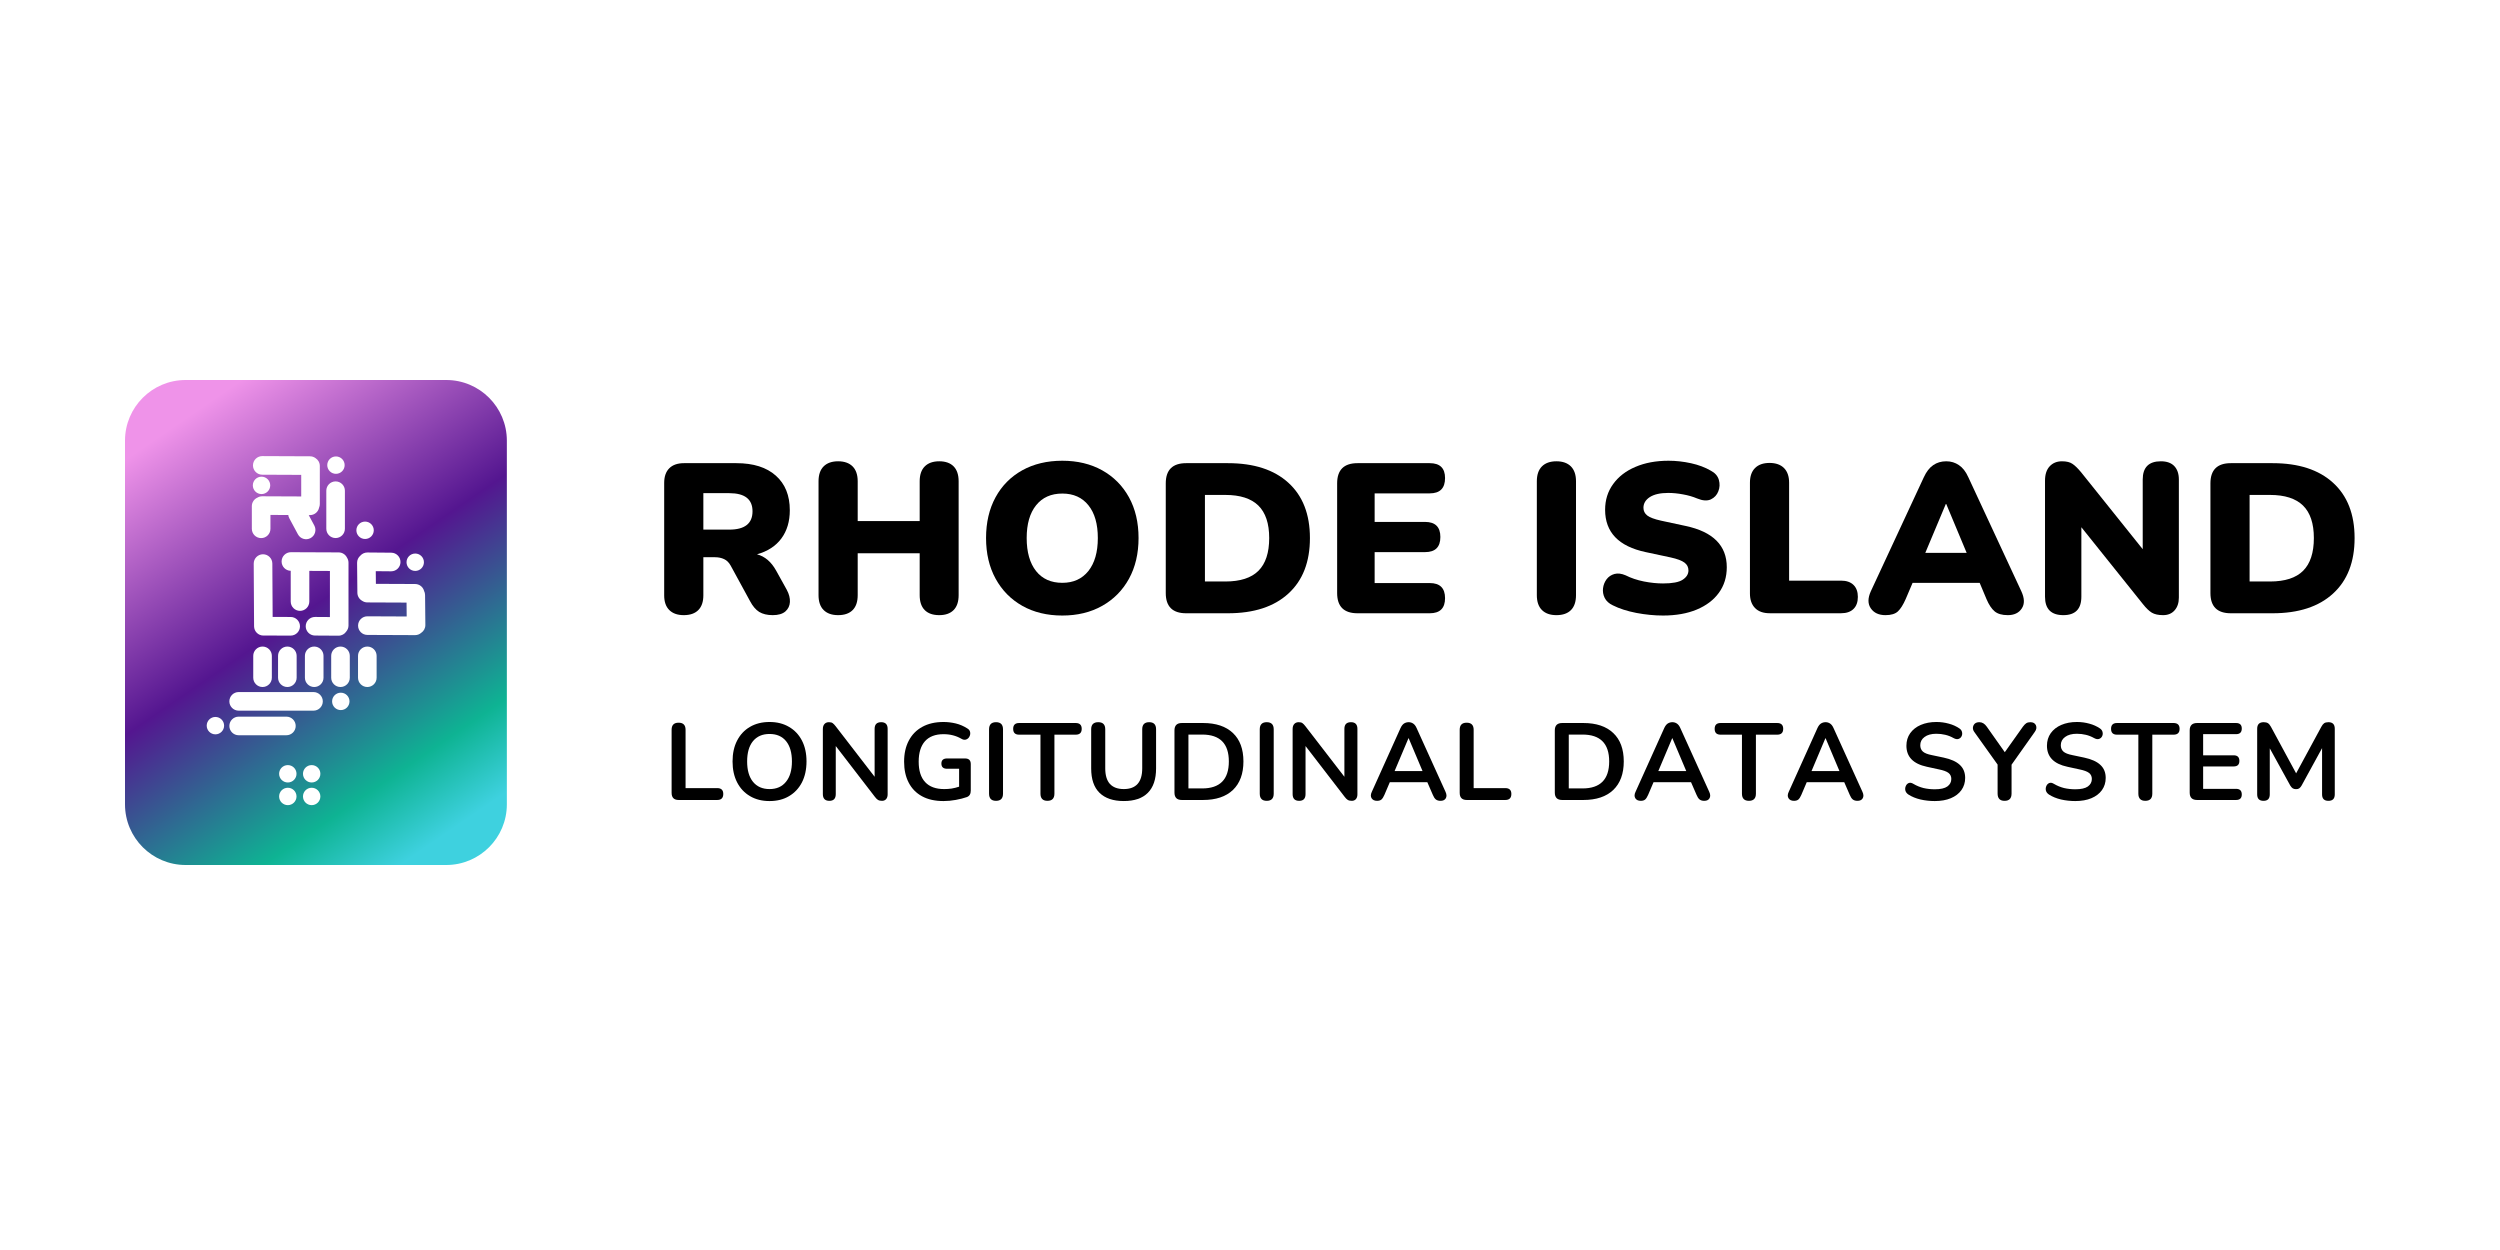 <svg width="500" height="250" viewBox="0 0 500 250" fill="none" xmlns="http://www.w3.org/2000/svg">
<path d="M136.754 123.029C135.504 123.029 134.535 122.685 133.858 122.008C133.175 121.331 132.837 120.352 132.837 119.07V96.591C132.837 95.315 133.175 94.336 133.858 93.654C134.535 92.977 135.514 92.633 136.795 92.633H147.274C150.675 92.633 153.306 93.466 155.17 95.133C157.03 96.789 157.962 99.091 157.962 102.049C157.962 104.289 157.399 106.169 156.274 107.695C155.149 109.211 153.524 110.268 151.399 110.862C152.983 111.279 154.259 112.372 155.233 114.133L157.358 117.966C157.816 118.815 158.024 119.628 157.983 120.404C157.941 121.169 157.634 121.799 157.066 122.299C156.493 122.784 155.655 123.029 154.545 123.029C153.446 123.029 152.545 122.81 151.837 122.383C151.139 121.94 150.53 121.216 150.004 120.216L146.129 113.112C145.78 112.487 145.342 112.06 144.816 111.82C144.285 111.57 143.681 111.445 143.004 111.445H140.67V119.07C140.67 120.352 140.337 121.331 139.67 122.008C139.004 122.685 138.03 123.029 136.754 123.029ZM140.67 105.924H145.858C148.951 105.924 150.504 104.706 150.504 102.258C150.504 99.841 148.951 98.633 145.858 98.633H140.67V105.924Z" fill="black"/>
<path d="M167.623 123.029C166.373 123.029 165.404 122.685 164.727 122.008C164.045 121.331 163.707 120.336 163.707 119.029V96.258C163.707 94.956 164.045 93.961 164.727 93.279C165.404 92.602 166.373 92.258 167.623 92.258C168.873 92.258 169.837 92.602 170.519 93.279C171.196 93.961 171.54 94.956 171.54 96.258V104.216H183.936V96.258C183.936 94.956 184.274 93.961 184.957 93.279C185.634 92.602 186.602 92.258 187.852 92.258C189.102 92.258 190.061 92.602 190.727 93.279C191.394 93.961 191.727 94.956 191.727 96.258V119.029C191.727 120.336 191.394 121.331 190.727 122.008C190.061 122.685 189.102 123.029 187.852 123.029C186.571 123.029 185.602 122.685 184.936 122.008C184.269 121.331 183.936 120.336 183.936 119.029V110.654H171.54V119.029C171.54 120.336 171.207 121.331 170.54 122.008C169.873 122.685 168.899 123.029 167.623 123.029Z" fill="black"/>
<path d="M212.461 123.107C209.42 123.107 206.753 122.461 204.461 121.169C202.18 119.878 200.404 118.076 199.128 115.753C197.847 113.419 197.211 110.706 197.211 107.607C197.211 104.497 197.842 101.784 199.107 99.461C200.368 97.143 202.149 95.346 204.441 94.065C206.743 92.789 209.42 92.148 212.461 92.148C215.487 92.148 218.149 92.789 220.441 94.065C222.732 95.346 224.514 97.143 225.795 99.461C227.071 101.784 227.711 104.497 227.711 107.607C227.711 110.706 227.071 113.419 225.795 115.753C224.514 118.076 222.732 119.878 220.441 121.169C218.149 122.461 215.487 123.107 212.461 123.107ZM212.461 116.565C214.67 116.565 216.404 115.784 217.67 114.211C218.93 112.628 219.566 110.43 219.566 107.607C219.566 104.805 218.941 102.622 217.691 101.065C216.441 99.497 214.696 98.711 212.461 98.711C210.211 98.711 208.461 99.497 207.211 101.065C205.961 102.622 205.336 104.805 205.336 107.607C205.336 110.43 205.961 112.628 207.211 114.211C208.461 115.784 210.211 116.565 212.461 116.565Z" fill="black"/>
<path d="M237.236 122.654C234.512 122.654 233.152 121.31 233.152 118.612V96.674C233.152 93.982 234.512 92.633 237.236 92.633H245.59C250.783 92.633 254.809 93.94 257.673 96.549C260.548 99.164 261.986 102.852 261.986 107.612C261.986 112.393 260.548 116.091 257.673 118.716C254.809 121.341 250.783 122.654 245.59 122.654H237.236ZM240.986 116.299H245.069C248.053 116.299 250.262 115.586 251.694 114.154C253.121 112.727 253.84 110.544 253.84 107.612C253.84 104.695 253.116 102.529 251.673 101.112C250.225 99.695 248.027 98.987 245.069 98.987H240.986V116.299Z" fill="black"/>
<path d="M271.511 122.654C268.787 122.654 267.428 121.31 267.428 118.612V96.674C267.428 93.982 268.787 92.633 271.511 92.633H285.949C287.99 92.633 289.011 93.628 289.011 95.612C289.011 97.654 287.99 98.674 285.949 98.674H274.928V104.383H285.011C287.053 104.383 288.074 105.393 288.074 107.404C288.074 109.419 287.053 110.424 285.011 110.424H274.928V116.612H285.949C287.99 116.612 289.011 117.622 289.011 119.633C289.011 121.648 287.99 122.654 285.949 122.654H271.511Z" fill="black"/>
<path d="M311.284 123.029C310.034 123.029 309.065 122.685 308.388 122.008C307.706 121.331 307.367 120.336 307.367 119.029V96.258C307.367 94.956 307.706 93.961 308.388 93.279C309.065 92.602 310.034 92.258 311.284 92.258C312.534 92.258 313.497 92.602 314.18 93.279C314.857 93.961 315.201 94.956 315.201 96.258V119.029C315.201 120.336 314.867 121.331 314.201 122.008C313.534 122.685 312.56 123.029 311.284 123.029Z" fill="black"/>
<path d="M332.606 123.107C330.882 123.107 329.106 122.93 327.273 122.586C325.439 122.227 323.866 121.721 322.564 121.065C321.799 120.706 321.257 120.211 320.939 119.586C320.632 118.961 320.523 118.315 320.606 117.648C320.689 116.982 320.924 116.388 321.314 115.857C321.715 115.331 322.241 114.977 322.898 114.794C323.549 114.617 324.294 114.706 325.127 115.065C326.195 115.607 327.408 116.018 328.773 116.294C330.132 116.56 331.408 116.69 332.606 116.69C334.481 116.69 335.794 116.44 336.544 115.94C337.304 115.44 337.689 114.826 337.689 114.086C337.689 113.435 337.424 112.914 336.898 112.523C336.366 112.122 335.439 111.773 334.106 111.482L329.127 110.419C323.721 109.268 321.023 106.451 321.023 101.961C321.023 100.003 321.554 98.289 322.627 96.815C323.695 95.331 325.179 94.185 327.085 93.378C328.986 92.56 331.195 92.148 333.71 92.148C335.195 92.148 336.695 92.315 338.21 92.648C339.721 92.982 341.033 93.477 342.148 94.128C343.007 94.576 343.549 95.19 343.773 95.982C343.991 96.763 343.96 97.518 343.669 98.253C343.387 98.992 342.887 99.534 342.169 99.878C341.445 100.211 340.528 100.148 339.419 99.69C338.57 99.331 337.632 99.06 336.606 98.878C335.59 98.685 334.596 98.586 333.627 98.586C332.044 98.586 330.82 98.867 329.96 99.419C329.111 99.977 328.689 100.69 328.689 101.565C328.689 102.19 328.945 102.706 329.46 103.107C329.971 103.497 330.882 103.836 332.189 104.128L337.127 105.19C342.611 106.357 345.356 109.107 345.356 113.44C345.356 115.414 344.825 117.122 343.773 118.565C342.715 120.013 341.236 121.128 339.335 121.919C337.429 122.711 335.189 123.107 332.606 123.107Z" fill="black"/>
<path d="M353.947 122.648C352.665 122.648 351.686 122.305 351.009 121.607C350.327 120.914 349.988 119.94 349.988 118.69V96.544C349.988 95.268 350.327 94.289 351.009 93.607C351.686 92.93 352.655 92.586 353.905 92.586C355.155 92.586 356.118 92.93 356.801 93.607C357.478 94.289 357.822 95.268 357.822 96.544V116.128H368.217C369.285 116.128 370.113 116.414 370.697 116.982C371.28 117.555 371.572 118.352 371.572 119.378C371.572 120.419 371.28 121.227 370.697 121.794C370.113 122.367 369.285 122.648 368.217 122.648H353.947Z" fill="black"/>
<path d="M377.102 123.029C375.768 123.029 374.789 122.581 374.164 121.674C373.539 120.773 373.539 119.633 374.164 118.258L384.768 95.445C385.279 94.336 385.904 93.529 386.643 93.029C387.378 92.518 388.247 92.258 389.247 92.258C390.206 92.258 391.049 92.518 391.789 93.029C392.539 93.529 393.164 94.336 393.664 95.445L404.268 118.258C404.919 119.664 404.945 120.81 404.352 121.695C403.768 122.586 402.836 123.029 401.56 123.029C400.419 123.029 399.544 122.779 398.935 122.279C398.32 121.768 397.773 120.94 397.289 119.799L395.935 116.57H382.518L381.143 119.799C380.643 120.94 380.122 121.768 379.581 122.279C379.039 122.779 378.211 123.029 377.102 123.029ZM389.164 100.799L385.06 110.57H393.331L389.247 100.799H389.164Z" fill="black"/>
<path d="M412.669 123.029C410.221 123.029 409.002 121.799 409.002 119.341V96.133C409.002 94.883 409.314 93.924 409.939 93.258C410.564 92.591 411.382 92.258 412.398 92.258C413.314 92.258 414.012 92.435 414.502 92.779C415.002 93.112 415.575 93.674 416.231 94.466L428.544 109.841V95.904C428.544 93.477 429.752 92.258 432.169 92.258C433.361 92.258 434.257 92.581 434.856 93.216C435.465 93.857 435.773 94.753 435.773 95.904V119.508C435.773 120.581 435.486 121.435 434.919 122.07C434.361 122.706 433.596 123.029 432.627 123.029C431.669 123.029 430.908 122.862 430.356 122.529C429.799 122.185 429.21 121.612 428.585 120.82L416.273 105.445V119.341C416.273 121.799 415.07 123.029 412.669 123.029Z" fill="black"/>
<path d="M446.169 122.654C443.445 122.654 442.086 121.31 442.086 118.612V96.674C442.086 93.982 443.445 92.633 446.169 92.633H454.523C459.716 92.633 463.742 93.94 466.607 96.549C469.482 99.164 470.919 102.852 470.919 107.612C470.919 112.393 469.482 116.091 466.607 118.716C463.742 121.341 459.716 122.654 454.523 122.654H446.169ZM449.919 116.299H454.003C456.987 116.299 459.195 115.586 460.628 114.154C462.055 112.727 462.773 110.544 462.773 107.612C462.773 104.695 462.049 102.529 460.607 101.112C459.159 99.695 456.961 98.987 454.003 98.987H449.919V116.299Z" fill="black"/>
<path d="M135.738 159.997C134.791 159.997 134.322 159.518 134.322 158.56V145.956C134.322 145.013 134.785 144.539 135.718 144.539C136.645 144.539 137.113 145.013 137.113 145.956V157.622H143.447C144.249 157.622 144.655 158.013 144.655 158.789C144.655 159.596 144.249 159.997 143.447 159.997H135.738Z" fill="black"/>
<path d="M153.907 160.211C152.417 160.211 151.12 159.888 150.011 159.232C148.896 158.581 148.037 157.664 147.427 156.482C146.813 155.289 146.511 153.893 146.511 152.294C146.511 150.685 146.813 149.289 147.427 148.107C148.037 146.93 148.891 146.018 149.99 145.378C151.099 144.727 152.407 144.398 153.907 144.398C155.407 144.398 156.703 144.727 157.802 145.378C158.912 146.018 159.771 146.93 160.386 148.107C160.995 149.289 161.302 150.68 161.302 152.273C161.302 153.888 160.995 155.289 160.386 156.482C159.771 157.664 158.912 158.581 157.802 159.232C156.703 159.888 155.407 160.211 153.907 160.211ZM153.907 157.815C155.323 157.815 156.417 157.331 157.198 156.357C157.99 155.388 158.386 154.034 158.386 152.294C158.386 150.544 157.995 149.19 157.219 148.232C156.438 147.273 155.334 146.794 153.907 146.794C152.49 146.794 151.386 147.273 150.594 148.232C149.813 149.19 149.427 150.544 149.427 152.294C149.427 154.034 149.813 155.388 150.594 156.357C151.386 157.331 152.49 157.815 153.907 157.815Z" fill="black"/>
<path d="M165.882 160.167C165.007 160.167 164.57 159.719 164.57 158.813V145.833C164.57 145.375 164.679 145.031 164.903 144.792C165.122 144.557 165.414 144.438 165.778 144.438C166.111 144.438 166.361 144.5 166.528 144.625C166.705 144.75 166.908 144.958 167.132 145.25L174.924 155.354V145.771C174.924 144.885 175.361 144.438 176.236 144.438C177.096 144.438 177.528 144.885 177.528 145.771V158.875C177.528 159.281 177.424 159.599 177.216 159.833C177.018 160.052 176.747 160.167 176.403 160.167C176.07 160.167 175.799 160.104 175.591 159.979C175.393 159.854 175.184 159.646 174.966 159.354L167.153 149.208V158.813C167.153 159.719 166.726 160.167 165.882 160.167Z" fill="black"/>
<path d="M188.717 160.211C187.008 160.211 185.571 159.893 184.404 159.253C183.237 158.617 182.347 157.706 181.737 156.523C181.123 155.346 180.821 153.951 180.821 152.336C180.821 150.711 181.133 149.31 181.758 148.128C182.383 146.935 183.279 146.018 184.446 145.378C185.623 144.727 187.04 144.398 188.696 144.398C189.514 144.398 190.331 144.497 191.154 144.69C191.972 144.888 192.743 145.221 193.467 145.69C193.784 145.872 193.972 146.122 194.029 146.44C194.081 146.747 194.034 147.039 193.883 147.315C193.743 147.596 193.529 147.789 193.237 147.898C192.946 148.013 192.623 147.961 192.279 147.753C191.722 147.435 191.159 147.206 190.592 147.065C190.019 146.914 189.389 146.836 188.696 146.836C187.071 146.836 185.831 147.31 184.987 148.253C184.154 149.201 183.737 150.56 183.737 152.336C183.737 154.128 184.165 155.492 185.029 156.419C185.889 157.352 187.159 157.815 188.842 157.815C189.326 157.815 189.821 157.784 190.321 157.711C190.821 157.628 191.321 157.503 191.821 157.336V153.753H189.425C188.659 153.753 188.279 153.409 188.279 152.711C188.279 152.034 188.659 151.69 189.425 151.69H193.008C193.769 151.69 194.154 152.065 194.154 152.815V158.128C194.154 158.794 193.889 159.227 193.362 159.419C192.722 159.643 191.987 159.831 191.154 159.982C190.331 160.133 189.519 160.211 188.717 160.211Z" fill="black"/>
<path d="M199.206 160.167C198.274 160.167 197.81 159.688 197.81 158.729V145.875C197.81 144.917 198.274 144.438 199.206 144.438C200.133 144.438 200.602 144.917 200.602 145.875V158.729C200.602 159.688 200.133 160.167 199.206 160.167Z" fill="black"/>
<path d="M209.488 160.164C208.556 160.164 208.092 159.685 208.092 158.727V146.935H203.821C203.03 146.935 202.634 146.549 202.634 145.768C202.634 144.992 203.03 144.602 203.821 144.602H215.134C215.936 144.602 216.342 144.992 216.342 145.768C216.342 146.549 215.936 146.935 215.134 146.935H210.884V158.727C210.884 159.685 210.415 160.164 209.488 160.164Z" fill="black"/>
<path d="M224.757 160.208C222.643 160.208 221.028 159.661 219.903 158.563C218.788 157.469 218.236 155.844 218.236 153.688V145.854C218.236 144.911 218.705 144.438 219.653 144.438C220.58 144.438 221.049 144.911 221.049 145.854V153.667C221.049 155.057 221.361 156.099 221.986 156.792C222.622 157.474 223.549 157.813 224.757 157.813C227.215 157.813 228.445 156.432 228.445 153.667V145.854C228.445 144.911 228.908 144.438 229.84 144.438C230.757 144.438 231.215 144.911 231.215 145.854V153.688C231.215 155.844 230.663 157.469 229.57 158.563C228.486 159.661 226.882 160.208 224.757 160.208Z" fill="black"/>
<path d="M236.373 159.997C235.384 159.997 234.894 159.508 234.894 158.518V146.081C234.894 145.096 235.384 144.602 236.373 144.602H240.602C243.186 144.602 245.175 145.268 246.582 146.602C247.983 147.924 248.686 149.82 248.686 152.289C248.686 154.747 247.983 156.654 246.582 157.997C245.175 159.331 243.186 159.997 240.602 159.997H236.373ZM237.686 157.685H240.436C243.988 157.685 245.769 155.888 245.769 152.289C245.769 148.706 243.988 146.914 240.436 146.914H237.686V157.685Z" fill="black"/>
<path d="M253.347 160.167C252.415 160.167 251.951 159.688 251.951 158.729V145.875C251.951 144.917 252.415 144.438 253.347 144.438C254.274 144.438 254.743 144.917 254.743 145.875V158.729C254.743 159.688 254.274 160.167 253.347 160.167Z" fill="black"/>
<path d="M259.837 160.167C258.962 160.167 258.525 159.719 258.525 158.813V145.833C258.525 145.375 258.634 145.031 258.858 144.792C259.077 144.557 259.369 144.438 259.733 144.438C260.067 144.438 260.317 144.5 260.483 144.625C260.66 144.75 260.863 144.958 261.087 145.25L268.879 155.354V145.771C268.879 144.885 269.317 144.438 270.192 144.438C271.051 144.438 271.483 144.885 271.483 145.771V158.875C271.483 159.281 271.379 159.599 271.171 159.833C270.973 160.052 270.702 160.167 270.358 160.167C270.025 160.167 269.754 160.104 269.546 159.979C269.348 159.854 269.139 159.646 268.921 159.354L261.108 149.208V158.813C261.108 159.719 260.681 160.167 259.837 160.167Z" fill="black"/>
<path d="M275.422 160.167C274.906 160.167 274.536 159.995 274.318 159.646C274.109 159.302 274.12 158.875 274.359 158.375L280.109 145.604C280.302 145.188 280.531 144.891 280.797 144.708C281.073 144.531 281.385 144.438 281.734 144.438C282.068 144.438 282.364 144.531 282.63 144.708C282.906 144.891 283.135 145.188 283.318 145.604L289.109 158.375C289.344 158.891 289.359 159.323 289.151 159.667C288.953 160 288.609 160.167 288.109 160.167C287.703 160.167 287.385 160.068 287.151 159.875C286.927 159.682 286.734 159.385 286.568 158.979L285.463 156.438H277.963L276.88 158.979C276.698 159.396 276.505 159.703 276.297 159.896C276.088 160.073 275.797 160.167 275.422 160.167ZM281.693 147.646L278.922 154.208H284.505L281.734 147.646H281.693Z" fill="black"/>
<path d="M293.356 159.997C292.408 159.997 291.939 159.518 291.939 158.56V145.956C291.939 145.013 292.403 144.539 293.335 144.539C294.262 144.539 294.731 145.013 294.731 145.956V157.622H301.064C301.867 157.622 302.273 158.013 302.273 158.789C302.273 159.596 301.867 159.997 301.064 159.997H293.356Z" fill="black"/>
<path d="M312.441 159.997C311.451 159.997 310.962 159.508 310.962 158.518V146.081C310.962 145.096 311.451 144.602 312.441 144.602H316.67C319.254 144.602 321.243 145.268 322.649 146.602C324.05 147.924 324.754 149.82 324.754 152.289C324.754 154.747 324.05 156.654 322.649 157.997C321.243 159.331 319.254 159.997 316.67 159.997H312.441ZM313.754 157.685H316.504C320.056 157.685 321.837 155.888 321.837 152.289C321.837 148.706 320.056 146.914 316.504 146.914H313.754V157.685Z" fill="black"/>
<path d="M328.165 160.167C327.649 160.167 327.28 159.995 327.061 159.646C326.852 159.302 326.863 158.875 327.102 158.375L332.852 145.604C333.045 145.188 333.274 144.891 333.54 144.708C333.816 144.531 334.128 144.438 334.477 144.438C334.811 144.438 335.108 144.531 335.373 144.708C335.649 144.891 335.878 145.188 336.061 145.604L341.852 158.375C342.087 158.891 342.102 159.323 341.894 159.667C341.696 160 341.352 160.167 340.852 160.167C340.446 160.167 340.128 160.068 339.894 159.875C339.67 159.682 339.477 159.385 339.311 158.979L338.207 156.438H330.707L329.623 158.979C329.441 159.396 329.248 159.703 329.04 159.896C328.832 160.073 328.54 160.167 328.165 160.167ZM334.436 147.646L331.665 154.208H337.248L334.477 147.646H334.436Z" fill="black"/>
<path d="M349.787 160.164C348.854 160.164 348.391 159.685 348.391 158.727V146.935H344.12C343.328 146.935 342.933 146.549 342.933 145.768C342.933 144.992 343.328 144.602 344.12 144.602H355.433C356.235 144.602 356.641 144.992 356.641 145.768C356.641 146.549 356.235 146.935 355.433 146.935H351.183V158.727C351.183 159.685 350.714 160.164 349.787 160.164Z" fill="black"/>
<path d="M358.807 160.167C358.291 160.167 357.921 159.995 357.702 159.646C357.494 159.302 357.504 158.875 357.744 158.375L363.494 145.604C363.687 145.188 363.916 144.891 364.182 144.708C364.458 144.531 364.77 144.438 365.119 144.438C365.452 144.438 365.749 144.531 366.015 144.708C366.291 144.891 366.52 145.188 366.702 145.604L372.494 158.375C372.728 158.891 372.744 159.323 372.536 159.667C372.338 160 371.994 160.167 371.494 160.167C371.088 160.167 370.77 160.068 370.536 159.875C370.312 159.682 370.119 159.385 369.952 158.979L368.848 156.438H361.348L360.265 158.979C360.083 159.396 359.89 159.703 359.682 159.896C359.473 160.073 359.182 160.167 358.807 160.167ZM365.077 147.646L362.307 154.208H367.89L365.119 147.646H365.077Z" fill="black"/>
<path d="M386.95 160.211C385.976 160.211 385.023 160.107 384.096 159.898C383.179 159.68 382.377 159.352 381.7 158.919C381.367 158.701 381.158 158.43 381.075 158.107C381.002 157.789 381.033 157.492 381.158 157.211C381.283 156.919 381.476 156.721 381.742 156.607C382.018 156.497 382.33 156.555 382.679 156.773C383.314 157.148 383.992 157.43 384.7 157.607C385.419 157.773 386.169 157.857 386.95 157.857C388.101 157.857 388.939 157.669 389.471 157.294C389.997 156.909 390.262 156.409 390.262 155.794C390.262 155.284 390.075 154.878 389.7 154.586C389.325 154.294 388.684 154.06 387.783 153.878L385.387 153.357C382.648 152.773 381.283 151.372 381.283 149.148C381.283 148.19 381.533 147.357 382.033 146.648C382.544 145.93 383.252 145.372 384.158 144.982C385.059 144.596 386.101 144.398 387.283 144.398C388.158 144.398 388.981 144.513 389.762 144.732C390.554 144.94 391.262 145.263 391.887 145.69C392.179 145.888 392.351 146.138 392.408 146.44C392.476 146.732 392.439 147.013 392.304 147.273C392.179 147.523 391.971 147.701 391.679 147.794C391.398 147.878 391.075 147.815 390.7 147.607C390.158 147.305 389.606 147.086 389.054 146.961C388.497 146.826 387.898 146.753 387.262 146.753C386.262 146.753 385.476 146.971 384.908 147.398C384.335 147.815 384.054 148.367 384.054 149.044C384.054 149.576 384.226 149.997 384.575 150.315C384.919 150.622 385.518 150.857 386.367 151.023L388.742 151.523C390.184 151.831 391.262 152.315 391.971 152.982C392.679 153.638 393.033 154.503 393.033 155.586C393.033 156.503 392.783 157.315 392.283 158.023C391.783 158.721 391.075 159.263 390.158 159.648C389.252 160.023 388.184 160.211 386.95 160.211Z" fill="black"/>
<path d="M400.916 160.167C399.984 160.167 399.52 159.682 399.52 158.708V152.917L394.833 146.354C394.651 146.094 394.567 145.813 394.583 145.521C394.609 145.219 394.729 144.958 394.937 144.75C395.156 144.542 395.468 144.438 395.875 144.438C396.442 144.438 396.937 144.74 397.354 145.333L400.958 150.438L404.583 145.333C404.817 145.016 405.041 144.786 405.25 144.646C405.468 144.51 405.739 144.438 406.062 144.438C406.63 144.438 407.005 144.646 407.187 145.063C407.364 145.479 407.291 145.917 406.958 146.375L402.312 152.938V158.708C402.312 159.682 401.843 160.167 400.916 160.167Z" fill="black"/>
<path d="M415.057 160.211C414.083 160.211 413.13 160.107 412.203 159.898C411.286 159.68 410.484 159.352 409.807 158.919C409.474 158.701 409.266 158.43 409.182 158.107C409.109 157.789 409.141 157.492 409.266 157.211C409.391 156.919 409.583 156.721 409.849 156.607C410.125 156.497 410.438 156.555 410.786 156.773C411.422 157.148 412.099 157.43 412.807 157.607C413.526 157.773 414.276 157.857 415.057 157.857C416.208 157.857 417.047 157.669 417.578 157.294C418.104 156.909 418.37 156.409 418.37 155.794C418.37 155.284 418.182 154.878 417.807 154.586C417.432 154.294 416.792 154.06 415.891 153.878L413.495 153.357C410.755 152.773 409.391 151.372 409.391 149.148C409.391 148.19 409.641 147.357 410.141 146.648C410.651 145.93 411.359 145.372 412.266 144.982C413.167 144.596 414.208 144.398 415.391 144.398C416.266 144.398 417.089 144.513 417.87 144.732C418.661 144.94 419.37 145.263 419.995 145.69C420.286 145.888 420.458 146.138 420.516 146.44C420.583 146.732 420.547 147.013 420.411 147.273C420.286 147.523 420.078 147.701 419.786 147.794C419.505 147.878 419.182 147.815 418.807 147.607C418.266 147.305 417.714 147.086 417.161 146.961C416.604 146.826 416.005 146.753 415.37 146.753C414.37 146.753 413.583 146.971 413.016 147.398C412.443 147.815 412.161 148.367 412.161 149.044C412.161 149.576 412.333 149.997 412.682 150.315C413.026 150.622 413.625 150.857 414.474 151.023L416.849 151.523C418.292 151.831 419.37 152.315 420.078 152.982C420.786 153.638 421.141 154.503 421.141 155.586C421.141 156.503 420.891 157.315 420.391 158.023C419.891 158.721 419.182 159.263 418.266 159.648C417.359 160.023 416.292 160.211 415.057 160.211Z" fill="black"/>
<path d="M429.066 160.164C428.134 160.164 427.67 159.685 427.67 158.727V146.935H423.399C422.608 146.935 422.212 146.549 422.212 145.768C422.212 144.992 422.608 144.602 423.399 144.602H434.712C435.514 144.602 435.92 144.992 435.92 145.768C435.92 146.549 435.514 146.935 434.712 146.935H430.462V158.727C430.462 159.685 429.993 160.164 429.066 160.164Z" fill="black"/>
<path d="M439.419 159.997C438.429 159.997 437.939 159.508 437.939 158.518V146.081C437.939 145.096 438.429 144.602 439.419 144.602H447.21C447.971 144.602 448.356 144.971 448.356 145.706C448.356 146.456 447.971 146.831 447.21 146.831H440.627V151.06H446.731C447.492 151.06 447.877 151.435 447.877 152.185C447.877 152.924 447.492 153.289 446.731 153.289H440.627V157.768H447.21C447.971 157.768 448.356 158.143 448.356 158.893C448.356 159.633 447.971 159.997 447.21 159.997H439.419Z" fill="black"/>
<path d="M452.705 160.167C451.856 160.167 451.435 159.74 451.435 158.875V145.75C451.435 144.875 451.872 144.438 452.747 144.438C453.106 144.438 453.393 144.51 453.601 144.646C453.81 144.786 454.002 145.021 454.185 145.354L459.226 154.667L464.268 145.354C464.445 145.021 464.632 144.786 464.83 144.646C465.039 144.51 465.32 144.438 465.685 144.438C466.528 144.438 466.955 144.875 466.955 145.75V158.875C466.955 159.74 466.528 160.167 465.685 160.167C464.836 160.167 464.414 159.74 464.414 158.875V149.625L460.31 157.125C460.169 157.365 460.018 157.542 459.851 157.667C459.695 157.781 459.481 157.833 459.205 157.833C458.924 157.833 458.695 157.771 458.518 157.646C458.351 157.521 458.195 157.349 458.06 157.125L453.955 149.667V158.875C453.955 159.74 453.539 160.167 452.705 160.167Z" fill="black"/>
<path fill-rule="evenodd" clip-rule="evenodd" d="M37.135 76C30.433 76 25 81.433 25 88.135V160.865C25 167.567 30.433 173 37.135 173H89.235C95.937 173 101.37 167.567 101.37 160.865V88.135C101.37 81.433 95.937 76 89.235 76H37.135ZM50.594 93.072C50.599 92.044 51.435 91.214 52.463 91.219L62.007 91.26C62.418 91.262 62.797 91.396 63.104 91.623C63.621 91.954 63.964 92.532 63.964 93.191V100.801C63.964 101.058 63.912 101.302 63.818 101.524C63.648 102.381 62.89 103.025 61.984 103.021L61.745 103.02L62.864 105.105C63.349 106.011 63.009 107.139 62.104 107.624C61.198 108.11 60.07 107.77 59.585 106.864L57.863 103.655C57.751 103.446 57.683 103.225 57.655 103.002L54.089 102.987V105.759C54.089 106.787 53.256 107.62 52.228 107.62C51.2 107.62 50.367 106.787 50.367 105.759V101.23C50.367 100.461 50.834 99.801 51.499 99.517C51.779 99.351 52.106 99.256 52.456 99.257L60.244 99.291V94.975L52.447 94.941C51.419 94.937 50.59 94.1 50.594 93.072ZM54.467 112.705L54.529 123.384L58.137 123.395C59.166 123.398 59.998 124.235 59.995 125.263C59.992 126.292 59.155 127.124 58.126 127.121L52.832 127.106C52.784 127.109 52.736 127.112 52.688 127.112C51.66 127.118 50.821 126.289 50.815 125.261L50.743 112.727C50.737 111.698 51.566 110.86 52.594 110.854C53.623 110.848 54.461 111.677 54.467 112.705ZM45.872 145.191C45.872 144.163 46.705 143.33 47.733 143.33H57.28C58.307 143.33 59.141 144.163 59.141 145.191C59.141 146.218 58.307 147.051 57.28 147.051H47.733C46.705 147.051 45.872 146.218 45.872 145.191ZM47.733 138.411C46.705 138.411 45.872 139.245 45.872 140.272C45.872 141.3 46.705 142.133 47.733 142.133H62.7C63.728 142.133 64.561 141.3 64.561 140.272C64.561 139.245 63.728 138.411 62.7 138.411H47.733ZM58.19 110.439C57.162 110.434 56.325 111.264 56.32 112.292C56.316 113.31 57.13 114.141 58.144 114.161V120.311C58.144 121.338 58.976 122.171 60.003 122.171C61.03 122.171 61.863 121.338 61.863 120.311V114.177L65.983 114.195V123.41L63.014 123.391C61.987 123.384 61.15 124.212 61.143 125.238C61.137 126.265 61.964 127.103 62.99 127.109L67.69 127.138C68.346 127.143 68.925 126.806 69.259 126.295C69.535 125.97 69.701 125.55 69.701 125.092V112.545C69.701 112.175 69.593 111.83 69.406 111.54C69.108 110.916 68.472 110.483 67.734 110.48L58.19 110.439ZM75.178 116.769L75.153 114.237L78.22 114.263C79.249 114.272 80.09 113.446 80.099 112.417C80.108 111.388 79.281 110.547 78.252 110.538L73.487 110.497C72.924 110.492 72.418 110.737 72.073 111.129C71.668 111.474 71.413 111.99 71.418 112.563L71.476 118.556C71.483 119.241 71.86 119.837 72.415 120.154C72.714 120.361 73.076 120.482 73.466 120.484L81.31 120.518L81.337 123.296L73.482 123.262C72.454 123.258 71.617 124.088 71.613 125.116C71.608 126.144 72.438 126.981 73.466 126.985L83.01 127.026C83.485 127.028 83.92 126.851 84.25 126.559C84.751 126.222 85.079 125.647 85.072 124.998L85.014 119.006C85.011 118.714 84.942 118.438 84.819 118.194C84.612 117.396 83.889 116.806 83.026 116.802L75.178 116.769ZM67.12 96.28C68.147 96.28 68.98 97.112 68.98 98.139V105.749C68.98 106.776 68.147 107.609 67.12 107.609C66.093 107.609 65.261 106.776 65.261 105.749V98.139C65.261 97.112 66.093 96.28 67.12 96.28ZM52.509 129.311C53.536 129.311 54.369 130.144 54.369 131.171V135.542C54.369 136.57 53.536 137.402 52.509 137.402C51.482 137.402 50.649 136.57 50.649 135.542V131.171C50.649 130.144 51.482 129.311 52.509 129.311ZM59.33 131.171C59.33 130.144 58.498 129.311 57.47 129.311C56.443 129.311 55.61 130.144 55.61 131.171V135.542C55.61 136.57 56.443 137.402 57.47 137.402C58.498 137.402 59.33 136.57 59.33 135.542V131.171ZM62.842 129.311C63.869 129.311 64.702 130.144 64.702 131.171V135.542C64.702 136.57 63.869 137.402 62.842 137.402C61.815 137.402 60.982 136.57 60.982 135.542V131.171C60.982 130.144 61.815 129.311 62.842 129.311ZM69.959 131.171C69.959 130.144 69.126 129.311 68.099 129.311C67.072 129.311 66.239 130.144 66.239 131.171V135.542C66.239 136.57 67.072 137.402 68.099 137.402C69.126 137.402 69.959 136.57 69.959 135.542V131.171ZM73.464 129.311C74.491 129.311 75.324 130.144 75.324 131.171V135.542C75.324 136.57 74.491 137.402 73.464 137.402C72.436 137.402 71.604 136.57 71.604 135.542V131.171C71.604 130.144 72.436 129.311 73.464 129.311ZM67.19 94.766C68.15 94.766 68.929 93.987 68.929 93.026C68.929 92.066 68.15 91.287 67.19 91.287C66.229 91.287 65.451 92.066 65.451 93.026C65.451 93.987 66.229 94.766 67.19 94.766ZM74.754 106.058C74.754 107.018 73.975 107.797 73.015 107.797C72.054 107.797 71.275 107.018 71.275 106.058C71.275 105.097 72.054 104.318 73.015 104.318C73.975 104.318 74.754 105.097 74.754 106.058ZM83.046 114.186C84.007 114.186 84.786 113.408 84.786 112.447C84.786 111.486 84.007 110.708 83.046 110.708C82.086 110.708 81.307 111.486 81.307 112.447C81.307 113.408 82.086 114.186 83.046 114.186ZM69.9 140.278C69.9 141.239 69.121 142.017 68.161 142.017C67.2 142.017 66.421 141.239 66.421 140.278C66.421 139.317 67.2 138.539 68.161 138.539C69.121 138.539 69.9 139.317 69.9 140.278ZM57.563 156.498C58.523 156.498 59.302 155.719 59.302 154.758C59.302 153.798 58.523 153.019 57.563 153.019C56.602 153.019 55.823 153.798 55.823 154.758C55.823 155.719 56.602 156.498 57.563 156.498ZM59.302 159.29C59.302 160.251 58.523 161.03 57.563 161.03C56.602 161.03 55.823 160.251 55.823 159.29C55.823 158.33 56.602 157.551 57.563 157.551C58.523 157.551 59.302 158.33 59.302 159.29ZM62.336 156.498C63.297 156.498 64.075 155.719 64.075 154.758C64.075 153.798 63.297 153.019 62.336 153.019C61.375 153.019 60.597 153.798 60.597 154.758C60.597 155.719 61.375 156.498 62.336 156.498ZM64.075 159.29C64.075 160.251 63.297 161.03 62.336 161.03C61.375 161.03 60.597 160.251 60.597 159.29C60.597 158.33 61.375 157.551 62.336 157.551C63.297 157.551 64.075 158.33 64.075 159.29ZM43.081 146.869C44.042 146.869 44.821 146.09 44.821 145.13C44.821 144.169 44.042 143.39 43.081 143.39C42.121 143.39 41.342 144.169 41.342 145.13C41.342 146.09 42.121 146.869 43.081 146.869ZM54.044 97.075C54.044 98.036 53.265 98.815 52.304 98.815C51.344 98.815 50.565 98.036 50.565 97.075C50.565 96.115 51.344 95.336 52.304 95.336C53.265 95.336 54.044 96.115 54.044 97.075Z" fill="url(#paint0_linear_119_2189)"/>
<defs>
<linearGradient id="paint0_linear_119_2189" x1="29.895" y1="76" x2="92.471" y2="167.296" gradientUnits="userSpaceOnUse">
<stop offset="0.094" stop-color="#EF93E9"/>
<stop offset="0.505" stop-color="#541690"/>
<stop offset="0.839" stop-color="#0EB393"/>
<stop offset="0.979" stop-color="#3ED1DF"/>
</linearGradient>
</defs>
</svg>

